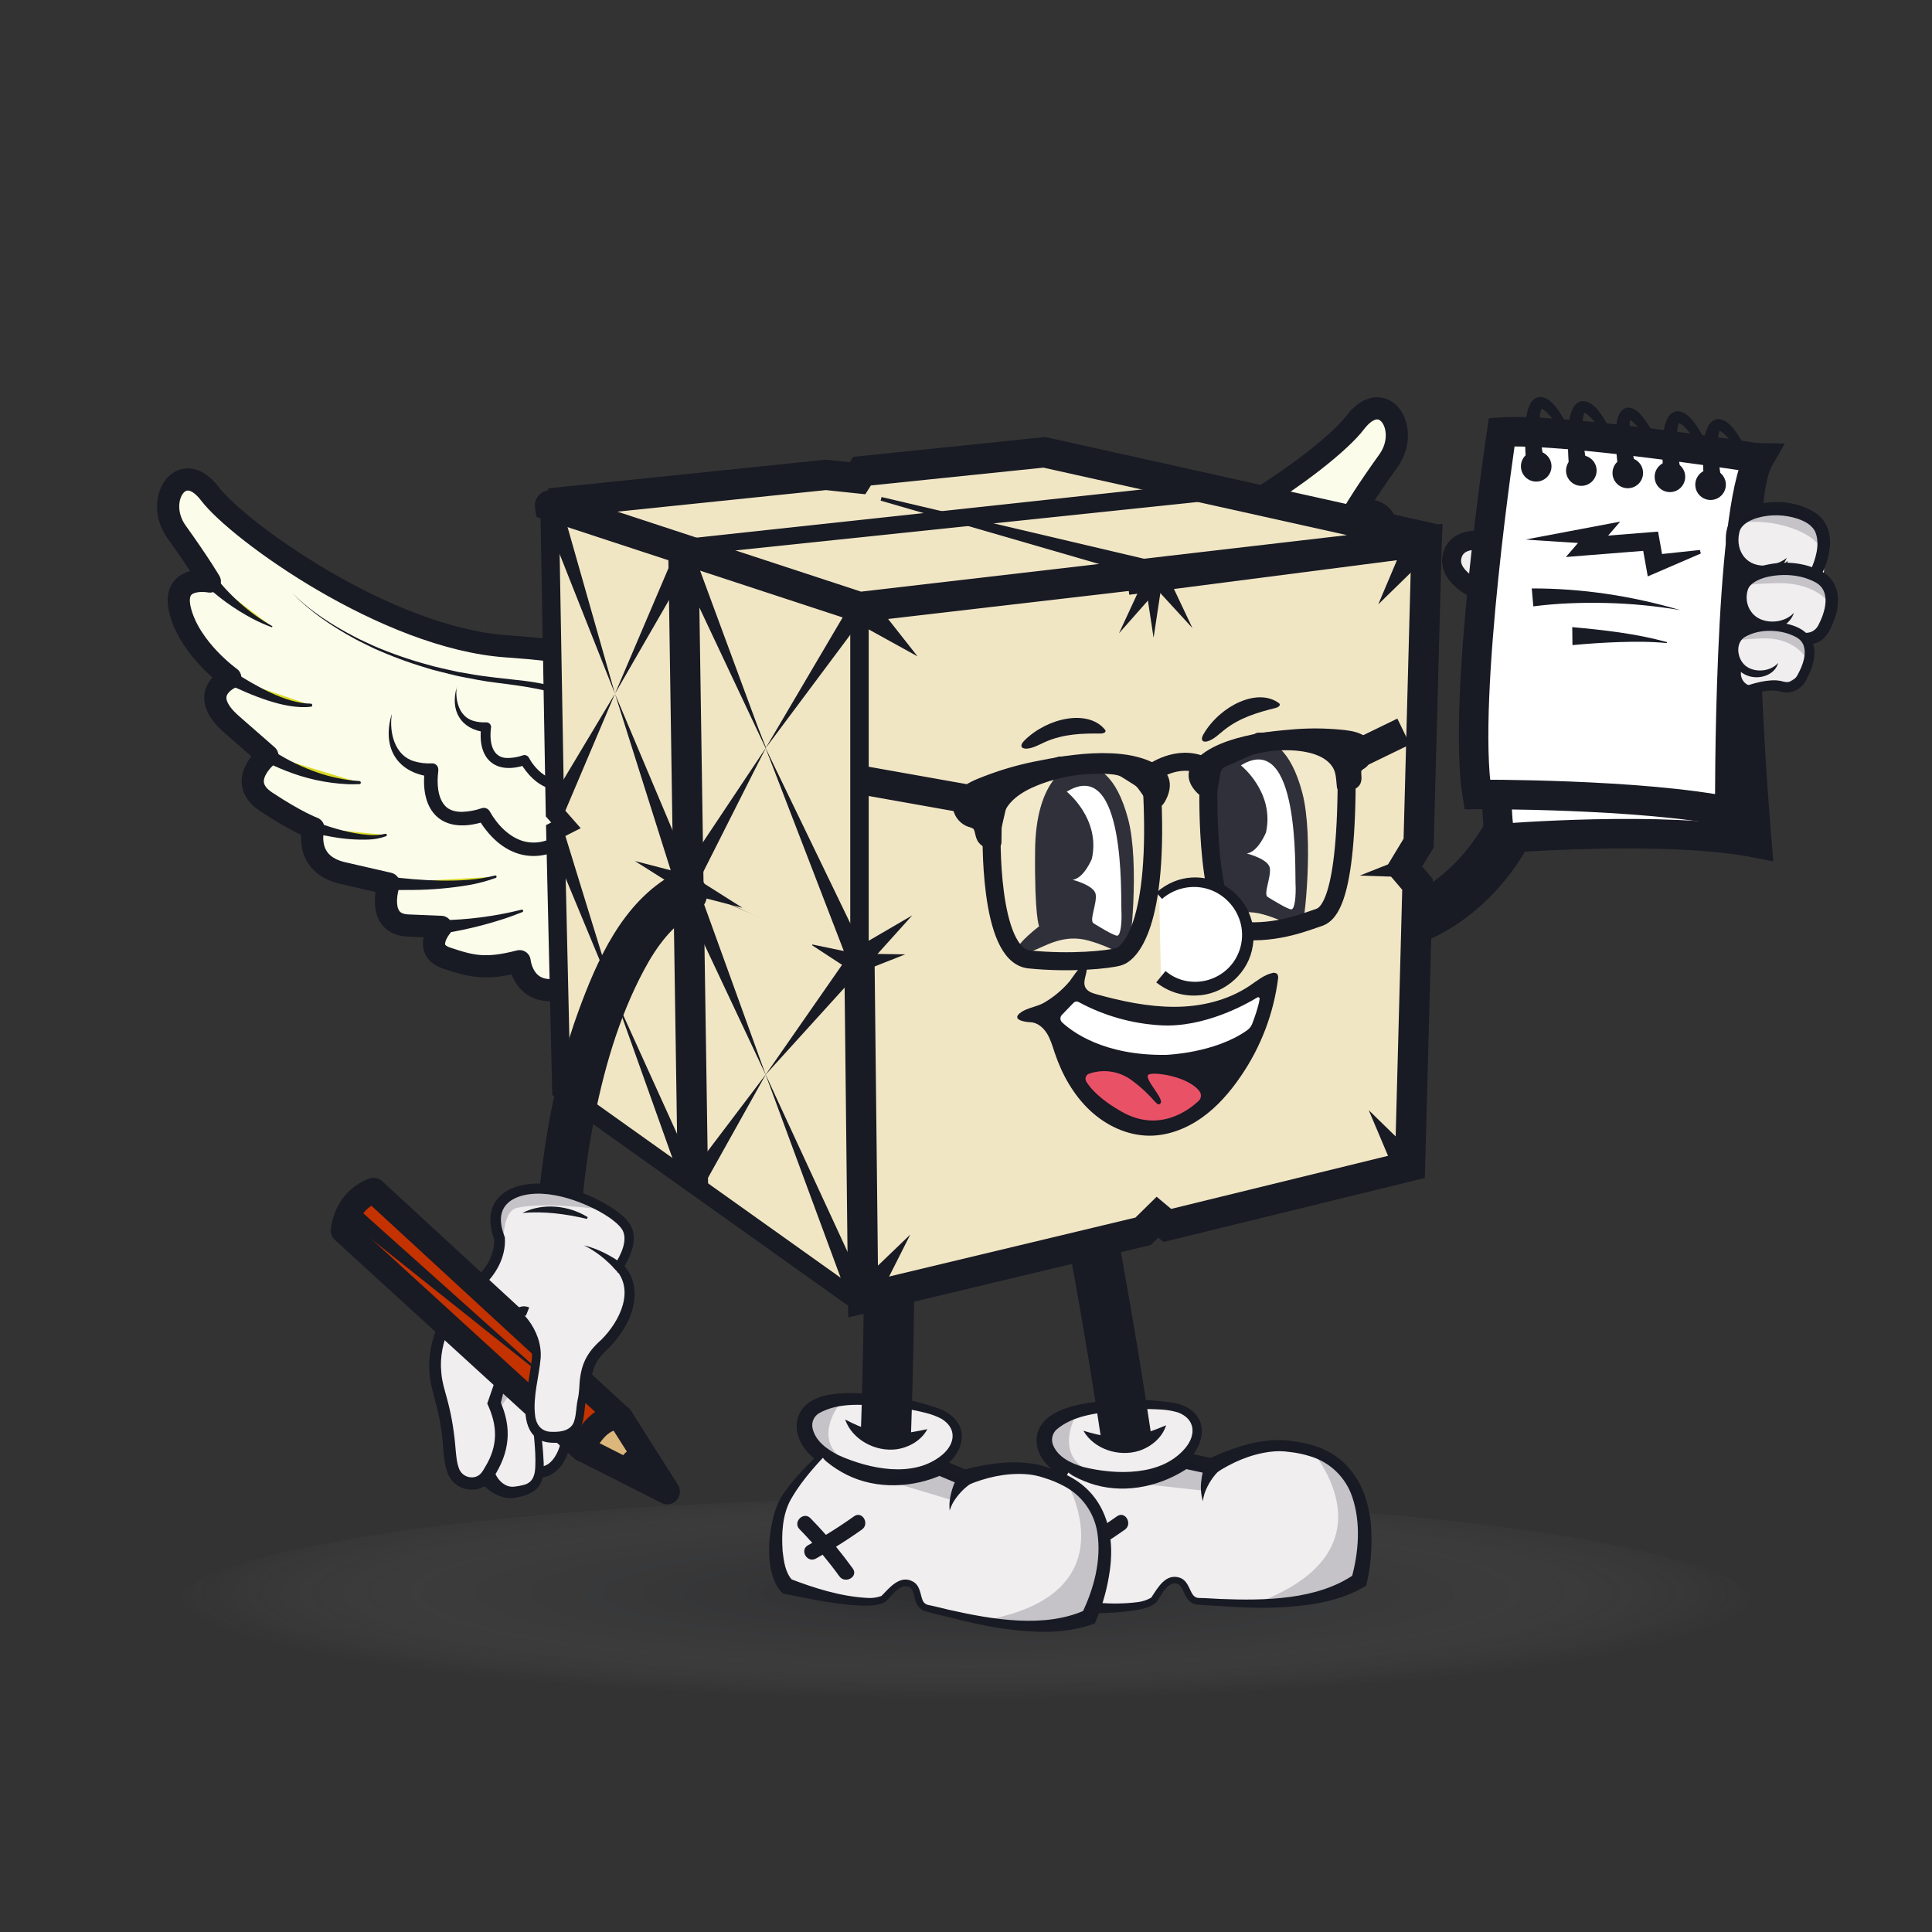 <?xml version="1.0" encoding="UTF-8"?>
<svg xmlns="http://www.w3.org/2000/svg" width="610" height="610" viewBox="0 0 610 610" fill="none">
  <rect x="0" y="0" width="610" height="610" fill="#333333" stroke="none"/>
  <path d="M496.583 206.869C497.15 196.975 481.778 195.798 481.211 205.723C480.088 225.34 477.868 246.422 466.815 263.264C462.533 269.791 456.805 275.769 450.491 279.722C443.446 284.126 435.918 286.487 428.25 286.212C424.09 286.066 420.308 289.055 419.991 293.325C419.692 297.363 422.925 301.438 427.104 301.584C447.96 302.328 466.827 290.262 478.49 273.524C491.953 254.193 495.265 229.818 496.583 206.869Z" fill="#181A24"></path>
  <path d="M469.31 170.849C469.31 170.849 460.294 168.836 458.531 175.424C456.768 182.012 466.314 186.141 466.314 186.141" fill="#F1EEF0"></path>
  <path d="M469.31 170.849C469.31 170.849 460.294 168.836 458.531 175.424C456.768 182.012 466.314 186.141 466.314 186.141" stroke="#181A24" stroke-width="6" stroke-miterlimit="10"></path>
  <path d="M481.741 144.015C481.741 144.015 468.687 234.014 473.58 264.777C473.58 264.777 525.936 260.458 554.728 266.204C554.728 266.204 545.657 161.54 555.423 144.692C555.417 144.692 501.554 142.758 481.741 144.015Z" fill="white" stroke="#181A24" stroke-width="9.314" stroke-miterlimit="10"></path>
  <path d="M474.147 136.427C474.147 136.427 461.502 220.07 466.394 250.832C466.394 250.832 517.365 250.545 546.157 256.285C546.157 256.285 545.657 161.54 555.417 144.692C555.417 144.692 493.966 135.164 474.147 136.427Z" fill="white" stroke="#181A24" stroke-width="9.314" stroke-miterlimit="10"></path>
  <path d="M555.039 216.666C558.388 216.147 562.237 216.916 565.22 215.141C566.69 214.262 568.294 213.384 568.99 211.737C569.862 209.675 568.929 207.979 567.898 206.223C565.665 202.428 560.48 204.435 559.95 207.827C557.552 207.967 555.179 208.059 552.77 208.431C550.488 208.785 549.226 211.645 549.787 213.683C550.452 216.117 552.752 217.02 555.039 216.666Z" fill="#F1EEF0"></path>
  <path d="M564.939 203.874C565.623 203.63 566.239 203.246 566.739 202.77C566.965 202.819 567.196 202.861 567.44 202.892C569.337 203.105 571.308 202.837 572.906 201.721C574.382 200.69 575.383 199.256 576.157 197.658C577.127 195.651 576.773 192.955 574.626 191.814C573.998 191.479 573.26 191.302 572.516 191.29C572.229 190.869 571.875 190.497 571.466 190.222C571.399 190.149 571.332 190.07 571.259 189.997C568.679 187.496 564.421 188.551 563.475 192.077C563.475 192.089 563.469 192.095 563.469 192.107C562.451 192.943 561.475 193.833 560.578 194.809C558.961 196.56 557.821 198.683 558.852 201.068C559.828 203.331 562.53 204.728 564.939 203.874Z" fill="#F1EEF0"></path>
  <path d="M575.535 181.835C576.322 179.974 575.767 177.967 574.943 176.223C574.632 175.57 574.193 174.954 573.656 174.435C573.559 174.088 573.412 173.746 573.199 173.411C572.04 171.617 569.295 170.489 567.355 171.879C565.745 173.032 564.72 174.466 564.451 176.448C564.232 178.101 564.561 179.779 565.458 181.206C566.391 182.683 567.825 183.915 569.502 184.452C571.893 185.226 574.547 184.171 575.535 181.835Z" fill="#F1EEF0"></path>
  <path d="M573.18 181.158C573.18 181.158 580.086 168.378 571.558 163.327C563.03 158.277 549.079 160.668 547.316 167.189C545.553 173.71 549.348 179.803 555.576 180.346C561.804 180.889 564.787 176.552 564.787 176.552" fill="#F1EEF0"></path>
  <path d="M571.57 180.285C573.205 176.68 574.657 172.117 573.284 168.287C572.357 165.822 569.88 164.578 567.52 163.767C563.512 162.449 558.931 162.339 554.911 163.498C552.648 164.169 549.952 165.481 549.268 167.713C548.567 170.245 548.811 173.032 550.196 175.143C553.178 179.877 560.187 179.279 564.171 176.131C562.579 179.425 560.132 182.164 556.552 182.195C550.763 182.433 545.669 177.815 545.011 172.099C544.663 169.281 544.998 166.115 546.78 163.858C548.512 161.625 551.178 160.302 553.715 159.515C560.352 157.654 567.867 158.283 573.62 162.223C576.767 164.431 578.127 168.677 577.761 172.313C577.487 175.814 576.407 178.956 574.791 182.03C574.791 182.024 571.57 180.285 571.57 180.285Z" fill="#181A24"></path>
  <path opacity="0.2" d="M555.374 164.785C562.865 165.06 573.284 168.287 575.535 174.289C575.529 171.257 574.797 165.249 571.552 163.327C563.982 158.844 552.16 160.229 548.353 165.145C550.708 164.791 553.105 164.7 555.374 164.785Z" fill="#181A24"></path>
  <path d="M575.749 198.476C575.749 198.476 582.593 186.752 574.138 182.116C565.69 177.48 551.873 179.676 550.129 185.66C548.384 191.644 552.142 197.231 558.309 197.732C564.482 198.226 567.428 194.255 567.428 194.255" fill="#F1EEF0"></path>
  <path d="M566.403 193.486C564.311 199.854 554.612 200.861 550.238 195.2C547.994 192.418 547.408 188.502 548.402 185.123C549.482 181.493 553.239 179.59 556.54 178.626C562.871 176.949 569.758 177.394 575.529 180.645C580.702 183.586 581.159 189.856 579.39 194.938C578.658 197.067 577.877 198.945 576.755 200.476C574.413 203.667 570.069 204.271 566.708 202.672C564.909 201.886 563.024 201.05 561.706 199.513C561.517 199.269 561.328 198.958 561.285 198.628C561.279 198.61 561.273 198.524 561.273 198.47H562.841C562.841 198.384 562.829 198.311 562.823 198.25C562.804 198.14 562.865 198.195 562.951 198.226C563.878 198.628 564.866 198.86 565.867 199.104C568.441 199.708 571.216 200.562 573.223 198.616C573.565 198.293 573.857 197.908 574.071 197.487C576.2 193.474 578.262 186.88 573.479 184.013C568.801 181.341 562.719 180.981 557.552 182.268C555.368 182.866 552.611 184.049 551.867 186.141C551.111 188.496 551.434 191.15 552.91 193.138C555.692 197.25 563.061 197.213 566.403 193.486Z" fill="#181A24"></path>
  <path d="M569.167 213.439C569.167 213.439 574.834 203.722 567.831 199.885C560.828 196.042 549.378 197.866 547.933 202.819C546.487 207.772 549.598 212.408 554.716 212.823C559.828 213.238 562.274 209.938 562.274 209.938" fill="#F1EEF0"></path>
  <path d="M561.42 209.303C560.48 213.042 555.472 214.866 551.544 213.244C547.402 211.591 545.346 206.595 546.688 202.428C548.561 197.073 556.326 196.115 561.188 196.505C572.918 197.628 575.285 204.954 570.631 214.018C569.142 217.587 565.47 219.563 561.718 218.215C559.205 217.715 556.515 218.276 553.929 218.813C552.123 219.246 550.336 219.795 548.329 219.777L547.841 218.569C549.409 217.154 551.281 216.519 553.185 215.97C555.088 215.415 557.046 214.964 559.15 214.824C560.2 214.756 561.298 214.781 562.457 215.037C563.823 215.47 565.281 215.604 566.428 214.543C567.007 214.061 567.495 213.311 567.8 212.634C569.234 209.937 570.576 206.314 569.295 203.386C568.898 202.538 568.239 201.837 567.367 201.306C562.701 198.646 555.71 198.36 550.983 201.08C548.122 202.764 548.421 206.808 550.104 209.114C552.514 212.585 558.717 212.469 561.42 209.303Z" fill="#181A24"></path>
  <path opacity="0.2" d="M562.725 184.122C570.216 184.36 576.609 187.422 578.86 192.644C578.853 190.009 578.121 184.775 574.876 183.104C567.306 179.2 555.484 180.408 551.678 184.684C554.033 184.373 560.45 184.049 562.725 184.122Z" fill="#181A24"></path>
  <path opacity="0.2" d="M558.028 201.562C564.201 201.8 569.478 204.862 571.332 210.084C571.326 207.449 570.728 202.215 568.05 200.543C561.81 196.639 552.062 197.847 548.927 202.123C550.86 201.812 556.155 201.489 558.028 201.562Z" fill="#181A24"></path>
  <path d="M481.882 146.467C481.65 143.826 481.534 141.282 481.516 138.665C481.607 134.999 481.43 130.821 483.248 127.337C483.785 126.361 484.974 125.373 486.243 125.355C490.08 125.373 492.825 130.869 494.57 133.669C495.357 135.091 493.35 136.372 492.392 135.072C491.672 134.06 490.928 133.071 490.147 132.138C489.147 131.016 487.756 129.265 486.493 129.003C486.56 129.021 486.695 128.978 486.707 128.984C485.664 131.821 486.182 135.243 486.42 138.403C486.682 140.831 487.061 143.319 487.512 145.686C488.104 149.59 482.394 150.395 481.882 146.467Z" fill="#181A24"></path>
  <path d="M495.418 147.748C495.186 145.107 495.07 142.563 495.052 139.946C495.143 136.28 494.966 132.102 496.784 128.618C497.321 127.642 498.51 126.654 499.779 126.636C503.616 126.654 506.361 132.15 508.106 134.95C508.893 136.372 506.886 137.653 505.928 136.353C505.208 135.341 504.464 134.352 503.683 133.419C502.683 132.297 501.292 130.546 500.029 130.284C500.096 130.302 500.231 130.259 500.243 130.265C499.2 133.09 499.718 136.536 499.95 139.684C500.212 142.112 500.59 144.6 501.042 146.967C501.634 150.871 495.93 151.676 495.418 147.748Z" fill="#181A24"></path>
  <path d="M511.021 149.121C510.405 143.96 509.85 139.159 510.399 133.889C510.607 131.589 511.833 128.179 514.852 128.771C517.512 129.509 518.89 131.992 520.324 133.993C521.013 135.048 521.648 136.121 522.258 137.201C522.611 137.823 522.392 138.616 521.77 138.97C521.184 139.306 520.446 139.129 520.068 138.592C518.427 136.433 516.749 133.852 514.474 132.443C514.322 132.37 514.206 132.358 514.218 132.37C514.23 132.407 514.504 132.407 514.657 132.315C514.809 132.23 514.797 132.224 514.767 132.321C514.132 135.127 514.755 138.11 515.163 141.093C515.554 143.423 516.042 145.802 516.597 148.071C517.384 151.945 511.711 153.031 511.021 149.121Z" fill="#181A24"></path>
  <path d="M525.265 150.957C525.033 148.316 524.917 145.772 524.899 143.155C524.99 139.489 524.813 135.31 526.631 131.827C527.168 130.851 528.358 129.863 529.626 129.845C533.463 129.863 536.208 135.359 537.953 138.159C538.74 139.58 536.733 140.861 535.775 139.562C535.055 138.549 534.311 137.561 533.53 136.628C532.53 135.506 531.139 133.755 529.876 133.493C529.944 133.511 530.078 133.468 530.09 133.474C529.047 136.311 529.565 139.733 529.803 142.893C530.066 145.32 530.444 147.809 530.895 150.176C531.481 154.074 525.777 154.885 525.265 150.957Z" fill="#181A24"></path>
  <path d="M538.099 153.439C537.868 150.798 537.752 148.254 537.733 145.638C537.825 141.971 537.648 137.793 539.466 134.31C540.003 133.334 541.192 132.346 542.461 132.327C546.298 132.346 549.043 137.842 550.787 140.642C551.574 142.063 549.567 143.344 548.61 142.045C547.89 141.032 547.146 140.044 546.365 139.111C545.364 137.988 543.974 136.237 542.711 135.975C542.778 135.993 542.912 135.951 542.924 135.957C541.881 138.781 542.4 142.228 542.632 145.375C542.894 147.803 543.272 150.292 543.724 152.659C544.315 156.563 538.612 157.374 538.099 153.439Z" fill="#181A24"></path>
  <path d="M485.035 152.055C487.7 152.055 489.861 149.894 489.861 147.23C489.861 144.565 487.7 142.405 485.035 142.405C482.371 142.405 480.21 144.565 480.21 147.23C480.21 149.894 482.371 152.055 485.035 152.055Z" fill="#181A24"></path>
  <path d="M499.279 153.403C501.944 153.403 504.104 151.243 504.104 148.578C504.104 145.913 501.944 143.753 499.279 143.753C496.614 143.753 494.454 145.913 494.454 148.578C494.454 151.243 496.614 153.403 499.279 153.403Z" fill="#181A24"></path>
  <path d="M513.949 154.153C516.614 154.153 518.775 151.993 518.775 149.328C518.775 146.663 516.614 144.503 513.949 144.503C511.285 144.503 509.124 146.663 509.124 149.328C509.124 151.993 511.285 154.153 513.949 154.153Z" fill="#181A24"></path>
  <path d="M527.254 155.373C529.918 155.373 532.079 153.213 532.079 150.548C532.079 147.883 529.918 145.723 527.254 145.723C524.589 145.723 522.428 147.883 522.428 150.548C522.428 153.213 524.589 155.373 527.254 155.373Z" fill="#181A24"></path>
  <path d="M540.088 157.856C542.753 157.856 544.913 155.695 544.913 153.031C544.913 150.366 542.753 148.206 540.088 148.206C537.423 148.206 535.263 150.366 535.263 153.031C535.263 155.695 537.423 157.856 540.088 157.856Z" fill="#181A24"></path>
  <path d="M481.754 170.336C487.311 169.281 506.355 165.676 511.546 164.694L506.257 170.83L503.232 174.338L500.853 169.653L520.94 168.055L523.508 167.854C523.807 169.543 524.905 175.704 525.228 177.498L521.709 175.247L536.715 173.649L537.007 174.759C534.842 175.704 522.081 181.2 520.257 181.993C519.86 179.785 518.775 173.685 518.366 171.392L521.385 173.722L501.298 175.32L494.405 175.869L498.919 170.635L501.945 167.128L504.269 171.819C504.275 171.776 481.693 170.428 481.754 170.336Z" fill="#181A24"></path>
  <path d="M483.626 185.794C499.498 185.751 515.316 188.161 530.511 192.638C522.8 191.326 515.017 190.57 507.215 190.387C499.529 190.204 491.721 190.46 484.126 191.448C484.12 191.455 483.626 185.794 483.626 185.794Z" fill="#181A24"></path>
  <path d="M496.412 198.006C506.477 198.921 516.578 200.05 526.326 202.734L526.265 203.045C521.294 202.544 516.31 202.569 511.332 202.721C506.391 202.886 501.383 203.216 496.479 203.685L496.412 198.006Z" fill="#181A24"></path>
  <path d="M204.606 213.427C204.606 213.427 198.11 206.686 160.021 204.076C121.933 201.465 75.134 167.579 66.258 155.886C57.383 144.192 48.501 157.844 55.766 167.957C63.031 178.071 66.258 183.61 66.258 183.61C66.258 183.61 53.747 181.17 56.974 193.138C60.201 205.106 72.712 214 72.712 214C72.712 214 61.817 218.807 73.115 228.689L84.412 238.577C84.412 238.577 74.329 246.721 84.009 253.138C93.69 259.555 98.936 261.47 98.936 261.47C98.936 261.47 95.709 272.78 108.22 275.653L122.744 278.984C122.744 278.984 118.413 291.794 128.844 292.214L139.281 292.641C139.281 292.641 133.181 299.87 141.056 302.511C148.931 305.153 153.336 306.251 164.06 303.481C164.06 303.481 165.103 314.882 177.205 312.235C189.307 309.587 206.619 301.48 218.136 274.47C229.653 247.459 204.606 213.427 204.606 213.427Z" fill="#FCFCEB" stroke="#181A24" stroke-width="7" stroke-linecap="round" stroke-linejoin="round"></path>
  <path d="M65.386 182.341C65.386 182.341 74.133 192.595 85.839 197.847L65.386 182.341Z" fill="#D9D923"></path>
  <path d="M67.008 180.956C72.163 187.624 78.519 193.541 85.918 197.664C85.957 197.691 85.985 197.731 85.997 197.776C86.009 197.822 86.005 197.87 85.986 197.913C85.966 197.955 85.932 197.99 85.89 198.01C85.847 198.031 85.799 198.036 85.754 198.024C83.712 197.264 81.72 196.378 79.788 195.371C73.921 192.269 68.525 188.348 63.763 183.726C63.552 183.518 63.386 183.268 63.276 182.992C63.167 182.716 63.116 182.421 63.126 182.124C63.137 181.828 63.209 181.536 63.338 181.269C63.467 181.002 63.65 180.765 63.876 180.572C64.102 180.379 64.365 180.236 64.649 180.15C64.933 180.065 65.232 180.039 65.527 180.076C65.821 180.112 66.105 180.209 66.36 180.36C66.615 180.512 66.836 180.715 67.008 180.956Z" fill="#181A24"></path>
  <path d="M72.712 214C72.712 214 89.06 223.626 98.137 222.65L72.712 214Z" fill="#D9D923"></path>
  <path d="M73.81 212.164C80.441 216.355 90.158 222.125 98.106 222.162C98.227 222.163 98.344 222.209 98.433 222.291C98.523 222.372 98.579 222.484 98.592 222.604C98.605 222.724 98.573 222.845 98.503 222.944C98.432 223.042 98.328 223.111 98.21 223.138C89.92 224.138 79.099 219.387 71.644 215.818C71.377 215.691 71.138 215.509 70.945 215.284C70.751 215.06 70.606 214.797 70.52 214.513C70.433 214.23 70.407 213.931 70.442 213.637C70.477 213.342 70.573 213.058 70.724 212.803C70.875 212.548 71.078 212.327 71.319 212.154C71.56 211.981 71.835 211.861 72.125 211.8C72.415 211.74 72.715 211.74 73.005 211.802C73.295 211.863 73.569 211.985 73.81 212.158V212.164Z" fill="#181A24"></path>
  <path d="M99.955 261.47C99.955 261.47 114.723 266.094 121.762 263.642L99.955 261.47Z" fill="#D9D923"></path>
  <path d="M100.473 259.811C105.542 261.641 110.898 263.184 116.29 263.611C118.081 263.784 119.887 263.667 121.64 263.264C121.691 263.249 121.743 263.245 121.796 263.251C121.848 263.257 121.898 263.274 121.944 263.3C121.989 263.326 122.029 263.362 122.061 263.403C122.093 263.445 122.115 263.493 122.128 263.544C122.154 263.639 122.145 263.74 122.101 263.828C122.057 263.916 121.982 263.984 121.89 264.02C120.09 264.677 118.194 265.036 116.278 265.082C112.502 265.197 108.724 264.917 105.005 264.246C103.139 263.935 101.345 263.587 99.43 263.136C99.201 263.077 98.986 262.972 98.798 262.827C98.61 262.683 98.454 262.501 98.339 262.294C98.224 262.087 98.152 261.859 98.128 261.623C98.104 261.388 98.128 261.15 98.199 260.923C98.27 260.697 98.386 260.488 98.54 260.309C98.695 260.129 98.884 259.983 99.097 259.879C99.31 259.774 99.541 259.715 99.778 259.703C100.015 259.692 100.251 259.728 100.473 259.811Z" fill="#181A24"></path>
  <path d="M121.762 278.77C121.762 278.77 143.612 281.051 156.386 276.818L121.762 278.77Z" fill="#D9D923"></path>
  <path d="M122 276.641C127.686 277.455 133.416 277.922 139.159 278.038C144.899 278.111 150.701 277.873 156.282 276.428C156.333 276.412 156.387 276.407 156.44 276.412C156.494 276.418 156.545 276.435 156.592 276.461C156.639 276.487 156.68 276.523 156.712 276.565C156.745 276.608 156.769 276.656 156.782 276.708C156.805 276.804 156.792 276.905 156.746 276.993C156.7 277.08 156.624 277.148 156.532 277.184C153.757 278.187 150.899 278.946 147.992 279.453C142.183 280.425 136.307 280.939 130.418 280.99C127.466 281.033 124.556 281.021 121.549 280.881C121.258 280.867 120.973 280.794 120.712 280.667C120.451 280.539 120.218 280.36 120.029 280.139C119.839 279.919 119.697 279.662 119.61 279.384C119.524 279.106 119.494 278.814 119.525 278.525C119.555 278.236 119.644 277.956 119.787 277.702C119.929 277.449 120.122 277.227 120.353 277.05C120.584 276.874 120.849 276.747 121.131 276.676C121.413 276.606 121.707 276.594 121.994 276.641H122Z" fill="#181A24"></path>
  <path d="M139.08 292.69C147.816 291.96 156.442 290.254 164.798 287.603L139.08 292.69Z" fill="#D9D923"></path>
  <path d="M138.934 290.561C147.61 290.437 156.243 289.318 164.663 287.225C164.764 287.192 164.873 287.2 164.967 287.247C165.062 287.295 165.134 287.378 165.167 287.478C165.2 287.578 165.192 287.688 165.144 287.782C165.097 287.876 165.014 287.948 164.914 287.981C162.864 288.786 160.796 289.573 158.692 290.244C154.472 291.608 150.181 292.743 145.839 293.642C143.649 294.093 141.496 294.496 139.214 294.813C138.934 294.832 138.653 294.795 138.387 294.704C138.12 294.614 137.875 294.472 137.663 294.287C137.452 294.102 137.279 293.877 137.155 293.625C137.031 293.373 136.957 293.099 136.939 292.818C136.921 292.538 136.957 292.257 137.048 291.991C137.138 291.725 137.28 291.479 137.465 291.268C137.65 291.056 137.875 290.884 138.127 290.759C138.379 290.635 138.653 290.562 138.934 290.543V290.561Z" fill="#181A24"></path>
  <path d="M84.052 238.175C84.052 238.175 97.814 247.093 113.405 247.093L84.052 238.175Z" fill="#D9D923"></path>
  <path d="M85.217 236.381C89.371 239.213 93.85 241.535 98.558 243.299C102.714 244.91 107.064 245.966 111.496 246.44L113.405 246.605H113.46C113.589 246.61 113.712 246.666 113.8 246.761C113.888 246.856 113.935 246.982 113.93 247.111C113.925 247.24 113.869 247.363 113.774 247.451C113.679 247.539 113.553 247.586 113.423 247.581C112.289 247.581 110.605 247.672 109.489 247.581C102.878 247.242 96.369 245.812 90.225 243.347C87.713 242.382 85.268 241.251 82.905 239.962C82.65 239.818 82.428 239.624 82.251 239.392C82.074 239.159 81.947 238.892 81.877 238.608C81.807 238.324 81.796 238.029 81.844 237.741C81.893 237.453 82 237.177 82.159 236.932C82.318 236.687 82.525 236.476 82.769 236.314C83.012 236.152 83.286 236.042 83.574 235.989C83.861 235.937 84.156 235.945 84.441 236.011C84.726 236.077 84.994 236.201 85.229 236.375L85.217 236.381Z" fill="#181A24"></path>
  <path d="M123.69 225.603C122.86 231.33 124.635 238.583 130.76 240.358C132.584 240.902 134.489 241.125 136.39 241.017C136.897 240.996 137.392 241.176 137.766 241.52C138.14 241.863 138.362 242.34 138.385 242.847V243.506C137.89 247.166 138.098 252.156 140.825 254.718C142.045 255.871 143.875 256.347 145.875 256.334C147.998 256.267 150.098 255.876 152.103 255.175C152.586 255.021 153.107 255.042 153.575 255.235C154.043 255.428 154.427 255.781 154.659 256.231C156.99 260.373 160.759 264.362 165.42 265.637C167.7 266.224 170.1 266.145 172.337 265.411C174.704 264.622 176.916 263.429 178.876 261.885C179.326 261.543 179.894 261.393 180.454 261.469C181.014 261.544 181.522 261.839 181.865 262.288C182.396 262.953 182.274 263.624 182.274 264.435C182.274 269.516 184.147 276.056 190.271 276.025C183.104 277.654 179.102 269.608 178.035 263.709C178.035 263.709 181.457 265.283 181.463 265.277C171.666 272.89 161.028 271.804 153.348 261.934C152.413 260.753 151.58 259.494 150.859 258.17L153.421 259.232C139.891 263.819 132.333 256.603 134.145 242.762L136.14 245.257C125.16 243.988 120.597 235.905 123.653 225.578L123.69 225.603Z" fill="#181A24"></path>
  <path d="M144.222 216.745C143.612 220.954 144.918 226.279 149.413 227.585C150.755 227.986 152.157 228.149 153.555 228.067C153.953 228.067 154.335 228.225 154.616 228.506C154.898 228.788 155.056 229.169 155.056 229.567C154.446 233.764 155.093 239.559 160.546 239.327C162.105 239.28 163.648 238.994 165.121 238.479C165.473 238.365 165.854 238.379 166.197 238.518C166.539 238.658 166.822 238.914 166.994 239.242C169.464 243.811 174.6 247.886 179.987 246.001C181.74 245.418 183.379 244.535 184.83 243.39C185.161 243.138 185.578 243.029 185.99 243.085C186.402 243.141 186.774 243.358 187.026 243.689C187.219 243.936 187.332 244.236 187.349 244.549C187.13 248.38 188.466 253.821 193.205 253.784C187.959 255.004 184.989 249.075 184.214 244.738C184.214 244.738 186.727 245.891 186.733 245.891C179.615 251.479 171.636 250.661 166.073 243.451C165.386 242.581 164.774 241.654 164.243 240.682L166.127 241.462C156.258 244.866 150.585 239.48 151.963 229.372L153.427 231.202C145.387 230.305 141.99 224.285 144.277 216.745H144.222Z" fill="#181A24"></path>
  <path d="M92.323 187.215C98.021 193.041 105.03 197.445 112.216 201.178C113.393 201.831 116.931 203.404 118.224 204.027C123.66 206.343 129.249 208.286 134.95 209.84C137.756 210.694 141.77 211.475 144.637 212.152L147.913 212.701C152.866 213.665 160.436 214.372 165.511 214.958C177.376 216.465 189.844 220.411 197.731 229.927C202.709 235.887 205.18 243.713 205.051 251.436C205.04 253.016 204.901 254.593 204.637 256.151C204.61 256.368 204.539 256.577 204.427 256.764C204.316 256.952 204.166 257.114 203.988 257.24C203.81 257.367 203.608 257.454 203.394 257.498C203.18 257.542 202.96 257.54 202.747 257.494C202.533 257.447 202.332 257.357 202.156 257.228C201.98 257.099 201.832 256.935 201.723 256.746C201.614 256.557 201.545 256.348 201.522 256.131C201.498 255.914 201.52 255.694 201.587 255.486C201.838 254.125 201.987 252.746 202.032 251.363C202.508 237.516 194.602 226.737 182.091 221.357C174.381 217.752 164.871 216.58 156.471 215.525C153.049 215.135 148.864 214.305 145.491 213.634C143.978 213.372 140.501 212.414 138.982 212.073L136.817 211.536L134.682 210.883C128.976 209.198 123.391 207.126 117.968 204.679C116.809 204.069 113.131 202.355 111.99 201.684C104.865 197.786 97.923 193.199 92.348 187.246L92.323 187.215Z" fill="#181A24"></path>
  <path d="M289.518 190.967C289.518 190.967 296.015 184.226 334.103 181.615C372.191 179.005 418.991 145.119 427.866 133.425C436.742 121.732 445.623 135.383 438.358 145.497C431.093 155.611 427.866 161.138 427.866 161.138C427.866 161.138 440.377 158.74 437.15 170.69C433.923 182.64 421.412 191.552 421.412 191.552C421.412 191.552 432.307 196.359 421.01 206.241L409.713 216.129C409.713 216.129 419.802 224.273 410.115 230.69C400.428 237.107 395.188 239.022 395.188 239.022C395.188 239.022 398.415 250.332 385.91 253.205L371.38 256.536C371.38 256.536 375.711 269.346 365.28 269.766L354.849 270.193C354.849 270.193 360.949 277.422 353.068 280.063C345.187 282.705 340.789 283.803 330.065 281.033C330.065 281.033 329.022 292.434 316.919 289.787C304.817 287.139 287.505 279.032 275.988 252.022C264.472 225.011 289.518 190.967 289.518 190.967Z" fill="#FCFCEB" stroke="#181A24" stroke-width="7" stroke-linecap="round" stroke-linejoin="round"></path>
  <path d="M428.738 159.881C428.738 159.881 419.991 170.135 408.285 175.387L428.738 159.881Z" fill="#D9D923"></path>
  <path d="M430.361 161.266C425.599 165.888 420.204 169.809 414.336 172.91C412.405 173.918 410.412 174.804 408.371 175.564C408.324 175.587 408.27 175.59 408.22 175.573C408.171 175.555 408.131 175.519 408.108 175.472C408.086 175.426 408.083 175.372 408.1 175.322C408.117 175.273 408.153 175.233 408.2 175.21C414.733 171.593 420.357 166.53 425.17 160.906C425.841 160.107 426.53 159.259 427.11 158.466C427.286 158.232 427.509 158.037 427.764 157.892C428.019 157.748 428.301 157.658 428.593 157.627C428.884 157.596 429.179 157.625 429.458 157.713C429.738 157.8 429.997 157.944 430.218 158.136C430.44 158.327 430.62 158.563 430.747 158.827C430.875 159.091 430.946 159.378 430.958 159.671C430.97 159.964 430.921 160.256 430.815 160.529C430.709 160.802 430.549 161.051 430.343 161.259L430.361 161.266Z" fill="#181A24"></path>
  <path d="M421.412 191.54C421.412 191.54 405.07 201.166 395.988 200.19L421.412 191.54Z" fill="#D9D923"></path>
  <path d="M422.498 193.37C415.062 196.914 404.198 201.666 395.933 200.69C395.869 200.68 395.808 200.658 395.752 200.625C395.697 200.591 395.649 200.547 395.611 200.495C395.573 200.443 395.546 200.383 395.531 200.321C395.516 200.258 395.514 200.193 395.524 200.129C395.545 200.009 395.608 199.901 395.702 199.825C395.797 199.749 395.915 199.709 396.036 199.714C400.453 199.757 404.717 198.012 408.706 196.225C412.741 194.339 416.633 192.161 420.351 189.71C420.594 189.549 420.868 189.44 421.155 189.388C421.442 189.337 421.737 189.345 422.021 189.411C422.305 189.478 422.572 189.602 422.806 189.775C423.041 189.949 423.237 190.168 423.384 190.42C423.53 190.673 423.624 190.952 423.658 191.242C423.693 191.531 423.668 191.825 423.585 192.104C423.502 192.384 423.363 192.644 423.176 192.868C422.989 193.092 422.759 193.275 422.498 193.407V193.37Z" fill="#181A24"></path>
  <path d="M394.17 239.01C394.17 239.01 379.402 243.634 372.362 241.182L394.17 239.01Z" fill="#D9D923"></path>
  <path d="M394.67 240.675C390.992 241.555 387.255 242.166 383.489 242.505C379.731 242.774 375.815 242.926 372.21 241.572C372.12 241.53 372.049 241.456 372.01 241.364C371.972 241.273 371.969 241.17 372.001 241.076C372.034 240.982 372.1 240.904 372.187 240.856C372.274 240.808 372.375 240.793 372.472 240.816C375.973 241.664 379.682 241.066 383.184 240.383C386.733 239.63 390.223 238.621 393.627 237.363C393.849 237.28 394.085 237.244 394.322 237.255C394.559 237.267 394.79 237.327 395.003 237.431C395.216 237.535 395.405 237.681 395.56 237.861C395.714 238.04 395.83 238.249 395.901 238.476C395.972 238.702 395.996 238.94 395.972 239.175C395.948 239.411 395.876 239.639 395.761 239.846C395.646 240.053 395.49 240.235 395.302 240.379C395.115 240.524 394.899 240.629 394.67 240.688V240.675Z" fill="#181A24"></path>
  <path d="M372.362 256.298C372.362 256.298 350.512 258.579 337.739 254.346L372.362 256.298Z" fill="#D9D923"></path>
  <path d="M372.588 258.42C363.719 258.756 354.898 258.512 346.145 256.993C343.237 256.486 340.38 255.727 337.605 254.724C337.514 254.684 337.441 254.611 337.4 254.521C337.36 254.43 337.354 254.328 337.384 254.233C337.414 254.138 337.478 254.058 337.564 254.008C337.65 253.958 337.751 253.941 337.848 253.961C346.242 256.072 355.032 255.761 363.603 255.133C366.47 254.895 369.373 254.59 372.143 254.175C372.423 254.148 372.706 254.176 372.976 254.258C373.245 254.34 373.496 254.475 373.713 254.654C373.931 254.833 374.111 255.053 374.243 255.301C374.376 255.55 374.458 255.822 374.485 256.102C374.512 256.383 374.484 256.666 374.402 256.935C374.32 257.205 374.185 257.455 374.006 257.673C373.827 257.89 373.607 258.071 373.359 258.203C373.11 258.335 372.838 258.418 372.557 258.445L372.588 258.42Z" fill="#181A24"></path>
  <path d="M355.05 270.23C346.317 269.5 337.692 267.794 329.339 265.143L355.05 270.23Z" fill="#D9D923"></path>
  <path d="M354.91 272.353C348.302 271.377 341.787 269.851 335.433 267.79C333.328 267.119 331.26 266.332 329.211 265.527C329.161 265.511 329.115 265.485 329.076 265.45C329.036 265.416 329.004 265.375 328.98 265.328C328.957 265.281 328.943 265.23 328.939 265.178C328.935 265.126 328.941 265.073 328.958 265.024C328.974 264.974 329 264.928 329.034 264.889C329.069 264.849 329.11 264.816 329.157 264.793C329.204 264.769 329.255 264.755 329.307 264.752C329.359 264.748 329.411 264.754 329.461 264.771C331.584 265.295 333.7 265.789 335.848 266.174C342.241 267.353 348.721 267.999 355.221 268.107C355.788 268.149 356.314 268.413 356.685 268.843C357.057 269.272 357.242 269.832 357.201 270.398C357.159 270.964 356.895 271.491 356.465 271.862C356.036 272.233 355.476 272.419 354.91 272.377V272.353Z" fill="#181A24"></path>
  <path d="M410.072 215.714C410.072 215.714 396.311 224.633 380.719 224.633L410.072 215.714Z" fill="#D9D923"></path>
  <path d="M411.232 217.508C402.746 222.04 393.304 224.895 383.69 225.175L380.738 225.121C380.608 225.125 380.482 225.079 380.387 224.991C380.292 224.902 380.236 224.78 380.231 224.651C380.226 224.521 380.273 224.395 380.361 224.3C380.449 224.205 380.572 224.149 380.701 224.145C381.811 224.035 383.464 223.937 384.55 223.742C390.822 222.754 396.888 220.736 402.502 217.77C404.732 216.625 406.886 215.337 408.95 213.915C409.187 213.765 409.451 213.663 409.728 213.616C410.004 213.568 410.287 213.575 410.561 213.637C410.835 213.699 411.093 213.814 411.322 213.976C411.552 214.137 411.747 214.343 411.896 214.58C412.046 214.817 412.148 215.081 412.195 215.358C412.243 215.634 412.236 215.917 412.174 216.191C412.112 216.464 411.997 216.723 411.836 216.952C411.674 217.181 411.469 217.376 411.232 217.526V217.508Z" fill="#181A24"></path>
  <path d="M370.435 203.13C373.485 213.451 368.934 221.54 357.948 222.808L359.943 220.314C361.773 234.154 354.196 241.352 340.667 236.784L343.229 235.722C342.508 237.045 341.675 238.305 340.74 239.486C333.066 249.356 322.409 250.466 312.631 242.829L316.053 241.261C315.065 245.903 313.046 251.198 308.428 253.254C306.958 253.822 305.351 253.934 303.817 253.577C304.56 253.562 305.299 253.45 306.013 253.241C310.283 251.948 311.551 247.007 311.783 243.024C311.82 242.337 311.82 241.649 311.783 240.962C311.804 240.682 311.88 240.41 312.007 240.16C312.134 239.91 312.309 239.687 312.522 239.505C312.735 239.323 312.982 239.185 313.249 239.099C313.516 239.013 313.797 238.981 314.077 239.004C314.485 239.033 314.875 239.182 315.199 239.431C317.159 240.975 319.372 242.168 321.738 242.957C329.144 245.5 335.988 240.029 339.428 233.776C339.663 233.328 340.047 232.977 340.515 232.784C340.982 232.591 341.502 232.569 341.984 232.721C343.989 233.422 346.09 233.813 348.212 233.88C355.892 234.063 356.356 226.353 355.734 220.46C355.734 220.201 355.787 219.945 355.889 219.708C355.991 219.47 356.14 219.255 356.326 219.076C356.513 218.898 356.734 218.758 356.976 218.667C357.218 218.576 357.476 218.534 357.735 218.545C359.635 218.652 361.54 218.429 363.365 217.886C369.465 216.111 371.295 208.858 370.435 203.13Z" fill="#181A24"></path>
  <path d="M349.902 194.285C352.165 201.818 348.761 207.851 340.752 208.742L342.222 206.912C343.589 217.026 337.922 222.4 328.052 219.002L329.937 218.221C329.405 219.194 328.793 220.12 328.107 220.991C322.519 228.225 314.589 229.037 307.452 223.431C307.452 223.431 309.972 222.266 309.965 222.278C309.191 226.615 306.214 232.532 300.974 231.324C305.14 231.379 306.708 227.085 306.83 223.571C306.861 223.053 306.83 222.503 306.83 222.052C306.863 221.638 307.058 221.254 307.374 220.984C307.69 220.714 308.1 220.581 308.514 220.613C308.814 220.638 309.102 220.748 309.343 220.93C310.784 222.064 312.41 222.942 314.15 223.522C319.542 225.407 324.672 221.332 327.143 216.763C327.316 216.437 327.598 216.181 327.941 216.042C328.283 215.902 328.664 215.888 329.016 216.001C330.489 216.515 332.031 216.801 333.591 216.849C338.892 217.117 339.733 211.438 339.081 207.314C339.048 207.101 339.062 206.883 339.122 206.675C339.181 206.468 339.285 206.275 339.426 206.111C339.566 205.947 339.741 205.816 339.937 205.725C340.134 205.635 340.347 205.588 340.563 205.588C341.961 205.671 343.363 205.507 344.705 205.106C349.201 203.807 350.506 198.476 349.896 194.267L349.902 194.285Z" fill="#181A24"></path>
  <path d="M401.801 164.755C396.226 170.708 389.284 175.296 382.159 179.194C380.988 179.877 377.468 181.542 376.181 182.189C370.757 184.635 365.173 186.708 359.467 188.392L357.332 189.045L355.172 189.582C353.617 189.948 350.164 190.881 348.658 191.143C345.26 191.796 341.088 192.644 337.678 193.034C329.26 194.096 319.78 195.261 312.058 198.866C299.51 204.234 291.58 215.037 292.092 228.872C292.131 230.256 292.28 231.635 292.538 232.996C292.604 233.204 292.626 233.423 292.603 233.64C292.579 233.857 292.511 234.067 292.401 234.256C292.292 234.445 292.145 234.609 291.969 234.737C291.792 234.866 291.591 234.957 291.378 235.003C291.165 235.05 290.944 235.051 290.73 235.007C290.516 234.964 290.314 234.876 290.136 234.749C289.958 234.623 289.809 234.461 289.697 234.273C289.585 234.086 289.514 233.877 289.488 233.66C289.22 232.103 289.082 230.526 289.073 228.945C288.963 221.223 291.434 213.396 296.393 207.437C304.28 197.921 316.749 193.974 328.619 192.467C333.713 191.857 341.234 191.174 346.212 190.21L349.487 189.661C352.354 188.984 356.362 188.203 359.174 187.349C364.876 185.808 370.464 183.876 375.9 181.566C377.065 181.005 380.78 179.352 381.909 178.712C389.095 174.985 396.104 170.58 401.801 164.755Z" fill="#181A24"></path>
  <path opacity="0.5" d="M305 542.644C442.918 542.644 554.722 527.025 554.722 507.758C554.722 488.491 442.918 472.872 305 472.872C167.082 472.872 55.278 488.491 55.278 507.758C55.278 527.025 167.082 542.644 305 542.644Z" fill="url(#paint0_radial_1536_1972)"></path>
  <path d="M352.263 443.787C345.766 444.342 337.458 445.19 332.212 449.515C328.674 452.431 329.162 457.085 332.066 460.324C337.739 466.711 349.524 467.4 357.436 466.821C364.146 466.333 371.063 463.819 375.37 458.403C379.286 453.474 379.213 447.655 372.93 444.922C369.904 443.61 361.12 443.025 352.263 443.787Z" fill="#F1EEF0"></path>
  <path d="M352.403 445.428C345.87 446.233 338.824 446.959 333.658 451.296C332.974 451.898 332.495 452.697 332.285 453.583C332.075 454.47 332.146 455.399 332.487 456.243C334.085 460.129 338.166 462.02 342.082 463.197C352.366 465.717 366.854 466.156 374.278 457.158C377.779 452.931 377.328 448.008 371.978 445.971C370.311 445.469 368.592 445.162 366.854 445.056C362.036 444.741 357.199 444.865 352.403 445.428ZM352.116 442.146C358.382 441.714 364.677 441.994 370.88 442.982C371.539 443.113 372.191 443.28 372.832 443.482C382.275 446.959 380.579 456.402 374.186 462.112C369.349 466.65 362.529 468.73 356.148 469.127C347.73 469.651 338.391 469.078 331.578 463.405C328.644 460.849 326.643 456.951 327.472 452.937C329.583 443.72 344.552 442.567 352.11 442.146H352.116Z" fill="#181A24"></path>
  <path d="M342.064 451.735C347.602 453.425 352.873 454.425 358.424 453.303C361.858 452.589 364.634 451.473 368.184 450.015C366.964 453.901 363.523 456.768 359.723 458.043C353.349 460.105 345.443 457.628 342.07 451.735H342.064Z" fill="#181A24"></path>
  <path d="M337.031 463.978C337.031 463.978 330.681 472.665 328.119 480.119C325.557 487.573 328.119 503.299 333.688 506.825C333.688 506.825 358.46 509.704 364.188 505.336C365.195 504.568 367.446 498.297 371.508 498.95C375.571 499.602 374.04 505.714 378.889 505.66C383.739 505.605 413 509.588 429.147 499.12C429.147 499.12 440.084 460.05 407.413 456.731C407.413 456.731 397.58 454.42 382.531 462.99L374.101 461.16C374.101 461.16 356.752 475.513 337.031 463.978Z" fill="#F1EEF0"></path>
  <path d="M337.19 464.765C337.315 464.76 337.436 464.713 337.531 464.631C337.653 464.503 337.58 464.582 337.574 464.6L337.476 464.753L337.281 465.052C334.329 469.7 331.553 474.617 329.778 479.82C328.003 485.023 328.912 490.928 330.266 496.211C331.212 499.261 332.371 502.854 335.03 504.677L333.975 504.311C342.204 505.843 350.878 506.928 359.217 505.843C360.724 505.674 362.179 505.19 363.487 504.421C365.53 501.371 368.037 496.558 372.637 498.181L373.357 498.541C373.533 498.681 373.826 498.901 373.967 499.041C375.278 500.261 375.797 502.439 376.712 503.64C376.949 503.939 377.255 504.177 377.603 504.334C377.951 504.491 378.331 504.562 378.712 504.543C380.927 504.543 383.062 504.763 385.203 504.842C399.092 505.403 416.057 505.226 427.744 496.973L426.683 498.419C429.013 490.123 429.733 480.698 426.902 472.5C425.866 469.472 424.119 466.737 421.807 464.524C419.495 462.311 416.687 460.685 413.617 459.781C411.53 459.128 409.385 458.681 407.212 458.446C405.177 458.133 403.109 458.111 401.069 458.378C394.859 459.153 388.948 461.721 383.763 465.18L382.982 465.668L381.976 465.454L373.546 463.624L375.693 463.1C367.153 469.084 355.984 471.695 345.846 468.858C343.387 468.157 341.016 467.181 338.776 465.949C338.185 465.619 337.643 465.208 337.165 464.729L337.19 464.765ZM336.866 463.197C338.58 463.777 340.154 464.668 341.838 465.217C344.821 466.29 347.958 466.875 351.128 466.949C359.345 466.98 367.275 463.934 373.357 458.409L383.08 460.495L381.287 460.77L384.385 459.367C387.501 458.002 390.717 456.881 394.005 456.012C398.159 454.889 404.174 454.255 407.602 454.975C410.019 455.221 412.405 455.705 414.727 456.42C427.872 460.385 433.027 472.604 433.027 485.42C433.106 490.553 432.545 495.676 431.355 500.67C423.206 505.605 413.861 506.928 404.613 507.471C395.951 507.996 387.283 507.172 378.676 506.69C377.973 506.703 377.277 506.552 376.642 506.25C376.007 505.949 375.45 505.504 375.016 504.952C373.668 503.335 373.57 500.938 371.825 500.072C370.075 499.462 368.635 500.749 367.555 502.14C366.628 503.287 366.018 504.763 365.024 505.965C363.542 507.288 361.455 507.795 359.601 508.215C350.811 509.777 342.186 509.344 333.328 509.289H332.877L332.267 508.923C325.459 504.043 324.27 489.336 325.996 481.772C326.722 478.722 328.223 476.001 329.693 473.348C331.553 470.125 333.612 467.023 335.86 464.058C336.116 463.746 336.36 463.277 336.799 463.149L336.866 463.197Z" fill="#181A24"></path>
  <path d="M385.062 464.137C383.04 466.097 381.472 468.477 380.469 471.109C380.134 472.042 379.909 473.01 379.798 473.994C379.195 471.973 379.014 469.849 379.267 467.754C379.487 465.552 380.015 463.392 380.835 461.337L385.062 464.137Z" fill="#181A24"></path>
  <path opacity="0.2" d="M414.391 458.33C414.391 458.33 440.938 488.897 397.97 505.66L414.471 504.671L429.147 499.102L429.635 474.336C429.635 474.336 425.78 460.208 414.391 458.33Z" fill="#181A24"></path>
  <path d="M363.469 452.98C360.008 429.91 356.116 406.915 351.793 383.995C349.896 373.973 334.372 377.132 336.269 387.161C340.514 409.633 344.339 432.181 347.743 454.804C353.141 455.127 358.271 454.249 363.469 452.98Z" fill="#181A24"></path>
  <path opacity="0.2" d="M379.89 470.639L356.996 468.144L374.101 461.16L382.037 464.332L379.89 470.639Z" fill="#181A24"></path>
  <path opacity="0.2" d="M339.77 446.709C339.77 446.709 332.779 458.763 343.43 464.21L330.895 458.72L331.169 450.552L339.77 446.709Z" fill="#181A24"></path>
  <path d="M278.27 442.213C271.786 441.603 263.459 440.902 257.53 444.196C253.516 446.422 253.174 451.089 255.413 454.798C259.83 462.118 271.273 464.936 279.203 465.778C285.913 466.522 293.148 465.308 298.369 460.764C303.115 456.634 304.109 450.894 298.418 447.063C295.649 445.245 287.133 443.08 278.27 442.213Z" fill="#F1EEF0"></path>
  <path d="M278.111 443.854C271.541 443.452 264.484 442.884 258.591 446.209C257.809 446.677 257.191 447.376 256.823 448.209C256.455 449.043 256.354 449.97 256.535 450.863C257.402 454.975 261.074 457.573 264.703 459.446C274.36 463.795 288.493 466.863 297.466 459.367C301.675 455.847 302.157 450.924 297.235 447.947C295.686 447.146 294.048 446.532 292.355 446.117C287.674 444.927 282.894 444.17 278.075 443.854H278.111ZM278.428 440.572C284.67 441.3 290.809 442.733 296.728 444.842C297.355 445.089 297.966 445.372 298.558 445.69C307.208 450.827 303.823 459.806 296.497 464.253C290.915 467.833 283.833 468.639 277.483 467.864C269.108 466.851 260.031 464.588 254.364 457.768C251.924 454.718 250.704 450.528 252.229 446.727C255.986 438.047 270.944 439.651 278.422 440.627L278.428 440.572Z" fill="#181A24"></path>
  <path d="M266.796 448.173C271.938 450.839 276.934 452.785 282.601 452.693C286.09 452.62 289.042 452.01 292.8 451.235C290.878 454.834 286.987 457.024 283.04 457.591C276.391 458.458 269.077 454.584 266.826 448.173H266.796Z" fill="#181A24"></path>
  <path d="M259.616 459.293C259.616 459.293 251.802 466.681 247.922 473.543C244.043 480.406 243.652 496.351 248.532 500.816C248.532 500.816 272.371 508.136 278.794 504.903C279.929 504.33 283.284 498.577 287.158 499.956C291.031 501.335 288.42 507.069 293.197 507.886C297.973 508.703 326.021 517.957 343.827 510.601C343.827 510.601 361.693 474.177 330.169 464.96C330.169 464.96 320.921 460.904 304.549 466.595L296.619 463.277C296.619 463.277 276.94 474.226 259.616 459.293Z" fill="#F1EEF0"></path>
  <path d="M259.634 460.093C259.758 460.115 259.885 460.094 259.994 460.032C260.141 459.922 260.049 459.989 260.043 460.032L259.921 460.16L259.671 460.422C255.926 464.454 252.302 468.779 249.606 473.574C246.977 478.454 246.733 484.34 247.105 489.781C247.471 492.978 247.965 496.699 250.246 498.98L249.283 498.419C257.091 501.426 265.417 504.067 273.823 504.519C275.342 504.634 276.868 504.426 278.3 503.909C280.862 501.298 284.199 497.01 288.408 499.438C288.536 499.535 288.927 499.822 289.049 499.926C289.171 500.029 289.445 500.359 289.579 500.536C290.653 501.969 290.744 504.196 291.446 505.562C291.631 505.897 291.894 506.182 292.213 506.394C292.531 506.606 292.896 506.739 293.276 506.782C295.441 507.215 297.509 507.795 299.602 508.264C313.162 511.314 329.87 514.254 342.863 508.264L341.557 509.484C345.358 501.756 347.792 492.624 346.486 484.041C346.021 480.868 344.8 477.853 342.925 475.251C341.05 472.649 338.577 470.536 335.714 469.09C333.783 468.067 331.756 467.238 329.662 466.613C327.72 465.935 325.69 465.537 323.636 465.43C317.389 465.058 311.106 466.51 305.378 468.962L304.524 469.31L303.567 468.907L295.637 465.589L297.845 465.467C288.371 469.798 276.897 470.347 267.448 465.692C265.158 464.556 263.003 463.164 261.025 461.544C260.5 461.124 260.04 460.628 259.659 460.074L259.634 460.093ZM259.604 458.5C261.184 459.379 262.568 460.538 264.124 461.386C266.86 462.985 269.837 464.132 272.938 464.783C281.015 466.307 289.369 464.751 296.356 460.422L305.506 464.247L303.676 464.192L306.976 463.374C310.287 462.599 313.652 462.081 317.041 461.825C321.311 461.477 327.369 461.947 330.602 463.283C332.934 463.966 335.193 464.875 337.348 465.997C349.548 472.293 352.428 485.249 350.097 497.852C349.237 502.92 347.752 507.862 345.675 512.565C336.757 515.932 327.332 515.535 318.139 514.395C309.526 513.333 301.151 510.942 292.77 508.905C292.082 508.782 291.431 508.505 290.867 508.094C290.303 507.683 289.839 507.149 289.512 506.532C288.481 504.702 288.829 502.317 287.261 501.176C285.657 500.237 284.004 501.261 282.711 502.439C281.588 503.396 280.722 504.745 279.526 505.745C277.825 506.776 275.677 506.898 273.786 506.965C264.856 506.904 256.456 504.909 247.752 503.244L247.312 503.152L246.776 502.683C240.968 496.65 242.506 481.943 245.556 474.842C246.818 472.006 248.795 469.578 250.722 467.23C253.137 464.4 255.726 461.725 258.475 459.22C258.786 458.964 259.085 458.543 259.567 458.5H259.604Z" fill="#181A24"></path>
  <path d="M306.83 468.193C304.485 469.752 302.51 471.805 301.041 474.208C300.544 475.066 300.147 475.979 299.858 476.928C299.739 475.897 299.739 474.855 299.858 473.824C300.292 470.566 301.435 467.442 303.207 464.674L306.867 468.199L306.83 468.193Z" fill="#181A24"></path>
  <path opacity="0.2" d="M336.72 467.815C336.72 467.815 357.265 502.707 311.954 511.369L328.363 513.401L343.808 510.594L348.792 486.335C348.792 486.335 347.59 471.744 336.72 467.815Z" fill="#181A24"></path>
  <path d="M287.621 453.291C288.434 429.977 288.792 406.658 288.695 383.336C288.652 373.131 272.835 373.411 272.835 383.617C272.92 406.492 272.576 429.359 271.804 452.217C277.074 453.517 282.278 453.59 287.621 453.291Z" fill="#181A24"></path>
  <path opacity="0.2" d="M300.553 473.647L278.495 467.022L296.588 463.271L303.81 467.833L300.553 473.647Z" fill="#181A24"></path>
  <path opacity="0.2" d="M265.484 442.817C265.484 442.817 256.413 453.395 265.887 460.69L254.559 453.01L256.31 445.026L265.484 442.817Z" fill="#181A24"></path>
  <path d="M269.669 478.74C266.773 480.802 263.807 482.758 260.769 484.608C259.195 482.815 257.568 481.062 255.889 479.35C253.687 477.093 250.222 480.57 252.43 482.809C253.809 484.224 255.153 485.664 256.462 487.128L255.132 487.878C252.375 489.397 254.846 493.63 257.603 492.099C258.317 491.709 259.018 491.312 259.726 490.879C261.556 493.094 263.337 495.363 265.027 497.705C266.857 500.231 271.127 497.791 269.254 495.235C267.558 492.888 265.793 490.595 263.959 488.354C266.737 486.634 269.459 484.828 272.127 482.937C274.689 481.156 272.243 476.91 269.669 478.74Z" fill="#181A24"></path>
  <path d="M352.684 478.74C351.057 479.899 349.402 481.026 347.718 482.12C348.064 483.902 348.268 485.709 348.328 487.524C350.64 486.066 352.928 484.553 355.16 482.967C357.698 481.156 355.258 476.91 352.684 478.74Z" fill="#181A24"></path>
  <path d="M270.883 403.735L287.408 389.796L277.336 408.926L270.883 403.735Z" fill="#181A24"></path>
  <path d="M450.43 170.849L329.717 142.819L173.557 161.113L271.365 191.668L450.43 170.849Z" fill="#F1E6C4"></path>
  <path d="M450.43 170.849L271.365 191.668V411.232L444.129 368.068L450.43 170.849Z" fill="#F1E6C4"></path>
  <path d="M218.032 175.271L194.163 219.039L215.775 276.452L218.032 175.271Z" fill="#F1E6C4"></path>
  <path d="M270.053 193.998L241.743 236.222L270.029 299.01L270.053 193.998Z" fill="#F1E6C4"></path>
  <path d="M270.053 297.778L241.743 339.306L270.029 402.789L270.053 297.778Z" fill="#F1E6C4"></path>
  <path d="M216.879 280.789L194.163 314.772L216.879 370.953V280.789Z" fill="#F1E6C4"></path>
  <path d="M194.163 219.039L173.557 161.113L174.606 255.883L194.163 219.039Z" fill="#F1E6C4"></path>
  <path d="M241.743 236.222L218.453 179.871L219.508 274.64L241.743 236.222Z" fill="#F1E6C4"></path>
  <path d="M241.743 339.306L217.727 281.466L219.509 371.216L241.743 339.306Z" fill="#F1E6C4"></path>
  <path d="M194.163 314.772L176.198 264.966L177.742 342.655L194.163 314.772Z" fill="#F1E6C4"></path>
  <path d="M194.163 219.039L173.557 257.865L216.879 280.789L194.163 219.039Z" fill="#F1E6C4"></path>
  <path d="M241.743 236.222L218.453 279.795L270.053 303.957L241.743 236.222Z" fill="#F1E6C4"></path>
  <path d="M241.743 339.306L215.94 279.374L270.053 302.596L241.743 339.306Z" fill="#F1E6C4"></path>
  <path d="M194.163 314.772L175.357 262.282L180.407 259.994L200.452 271.84L216.879 280.789L194.163 314.772Z" fill="#F1E6C4"></path>
  <path d="M173.557 161.113L218.032 175.271L194.163 219.039L173.557 161.113Z" fill="#F1E6C4"></path>
  <path d="M217.99 177.205L270.053 193.998L241.938 236.21L217.99 177.205Z" fill="#F1E6C4"></path>
  <path d="M218.789 374.412L269.876 407.096L241.743 339.306L218.789 374.412Z" fill="#F1E6C4"></path>
  <path d="M177.248 344.211L216.879 370.953L194.163 314.772L177.248 344.211Z" fill="#F1E6C4"></path>
  <path d="M364.225 201.367L361.309 182.201L364.518 185.098L271.664 194.566L274.28 191.668V303.957L270.846 301.09L285.828 301.322L271.889 306.824L268.455 308.178V303.957V191.668V189.039L271.072 188.771L363.926 179.303L367.635 178.925C367.379 180.371 364.56 199.318 364.225 201.367Z" fill="#181A24"></path>
  <path d="M276.794 190.844L289.707 207.247L271.432 197.158L276.794 190.844Z" fill="#181A24"></path>
  <path d="M450.668 175.68L435.162 190.826L443.604 170.861L450.668 175.68Z" fill="#181A24"></path>
  <path d="M440.597 370.478L432.155 350.512L447.667 365.659L440.597 370.478Z" fill="#181A24"></path>
  <path d="M366.665 184.842L353.312 199.94L361.785 181.652L366.665 184.842Z" fill="#181A24"></path>
  <path d="M368.172 180.712L376.492 198.299L363.334 183.97L368.172 180.712Z" fill="#181A24"></path>
  <path d="M271.737 298.51L288.018 289.018L275.415 303.03L271.737 298.51Z" fill="#181A24"></path>
  <path d="M271.365 303.957L272.53 409.92L360.907 388.765L365.445 384.3L368.556 386.911L445.19 368.153L447.557 279.24L443.159 274.049L447.905 266.198L450.442 170.843L355.935 183.049" stroke="#181A24" stroke-width="9.555" stroke-miterlimit="10"></path>
  <path d="M269.675 413.604L175.558 346.584L174.368 345.736L174.332 344.278L172.441 262.349L172.398 260.513C173.399 260.006 176.32 258.518 177.37 257.987L176.503 262.507L173.039 258.567L172.331 257.762L172.313 256.694L170.641 161.162L170.568 157.124L174.423 158.325L272.237 188.88L276.159 190.106L273.792 193.278L241.737 236.222L268.937 190.052L270.492 194.45L172.679 163.895L176.461 161.064L178.132 256.596L177.406 254.724C178.864 256.383 181.914 259.854 183.348 261.489L179.999 263.191L176.668 264.886L178.26 262.221L180.151 344.15L178.931 341.844L273.048 408.865L269.675 413.604Z" fill="#181A24"></path>
  <path d="M218.789 373.79L215.775 174.308" stroke="#181A24" stroke-width="9.555" stroke-miterlimit="10"></path>
  <path d="M268.937 306.647L256.401 298.449L256.505 298.205L271.169 301.267L268.937 306.647Z" fill="#181A24"></path>
  <path d="M218.465 173.179L241.743 236.222L213.091 175.43L218.465 173.179Z" fill="#181A24"></path>
  <path d="M178.23 163.022L194.163 219.039L172.715 164.895L178.23 163.022Z" fill="#181A24"></path>
  <path d="M218.386 177.046L194.163 219.039L213.171 174.442L218.386 177.046Z" fill="#181A24"></path>
  <path d="M215.007 276.33L241.743 236.222L220.039 279.264L215.007 276.33Z" fill="#181A24"></path>
  <path d="M172.545 255.12L194.163 219.039L177.736 257.762L172.545 255.12Z" fill="#181A24"></path>
  <path d="M213.042 278.801L194.163 219.039L218.514 276.788L213.042 278.801Z" fill="#181A24"></path>
  <path d="M267.198 302.298L241.743 236.222L272.548 299.986L267.198 302.298Z" fill="#181A24"></path>
  <path d="M272.158 305.775L241.743 339.306L267.595 302.145L272.158 305.775Z" fill="#181A24"></path>
  <path d="M220.424 280.35L241.743 339.306L215.037 282.582L220.424 280.35Z" fill="#181A24"></path>
  <path d="M267.186 408.212L241.743 339.306L272.566 405.979L267.186 408.212Z" fill="#181A24"></path>
  <path d="M216.355 372.814L241.743 339.306L221.229 376.004L216.355 372.814Z" fill="#181A24"></path>
  <path d="M217.959 282.174L194.163 314.772L213.591 279.398L217.959 282.174Z" fill="#181A24"></path>
  <path d="M178.065 262.513L194.163 314.772L173.191 264.27L178.065 262.513Z" fill="#181A24"></path>
  <path d="M215.068 373.381L194.163 314.772L219.868 371.441L215.068 373.381Z" fill="#181A24"></path>
  <path d="M174.893 343.643L194.163 314.772L179.401 346.193L174.893 343.643Z" fill="#181A24"></path>
  <path d="M218.52 276.568L234.435 286.639L216.202 281.918L218.52 276.568Z" fill="#181A24"></path>
  <path d="M216.361 281.918L200.446 271.846L218.679 276.568L216.361 281.918Z" fill="#181A24"></path>
  <path d="M173.557 158.948L260.781 149.938L270.767 150.993L272.188 148.761L329.717 142.819L450.491 169.665C450.491 169.665 450.43 170.849 450.424 170.849L271.365 191.668L173.649 159.588C173.649 159.588 173.551 158.948 173.557 158.948Z" stroke="#181A24" stroke-width="9.555" stroke-miterlimit="10"></path>
  <path d="M218.032 175.271L212.92 170.501L383.879 152.024L384.483 157.825L218.032 175.271Z" fill="#181A24"></path>
  <path d="M278.343 156.929L366.598 177.687L365.122 183.323L278.044 158.069L278.343 156.929Z" fill="#181A24"></path>
  <path d="M443.659 276.922L429.312 276.452L442.659 271.176L443.659 276.922Z" fill="#181A24"></path>
  <path d="M269.089 407.376L287.408 389.796L275.97 412.464L269.089 407.376Z" fill="#181A24"></path>
  <path opacity="0.2" d="M189.863 396.585C189.863 396.585 194.901 404.357 191.949 410.323C188.996 416.288 181.127 422.053 180.145 430.971C179.163 439.895 177.724 452.461 177.724 452.461L182.768 451.687L185.044 437.925L187.978 427.293L197.951 416.374L198.756 409.048C198.756 409.042 199.25 402.454 189.863 396.585Z" fill="#181A24"></path>
  <path d="M212.823 275.885C196.603 284.76 188.502 303.109 182.482 319.683C175.808 338.05 172.24 357.381 170.214 376.773C169.08 387.655 168.494 398.58 168.214 409.517C167.982 418.442 181.847 418.436 182.079 409.517C182.549 391.504 183.793 373.46 187.136 355.734C190.344 338.739 195.157 321.519 203.368 306.208C207.443 298.607 212.359 291.94 219.82 287.853C227.652 283.571 220.661 271.596 212.823 275.885Z" fill="#181A24"></path>
  <path d="M196.865 405.156C196.322 403.24 195.45 401.539 194.334 400.05C195.029 399.574 195.609 398.928 195.975 398.159C196.286 397.506 196.536 396.872 196.743 396.25C197.292 395.622 197.695 394.81 197.915 393.889C198.299 392.266 198.512 390.882 197.976 389.235C197.603 388.1 196.908 387.051 196.249 386.063C195.542 385.008 194.261 384.44 192.967 384.391C192.699 384.178 192.425 383.964 192.132 383.757C187.136 380.207 181.475 377.688 175.467 376.461C170.452 375.437 164.102 374.955 159.942 378.511C158.021 380.152 156.819 382.513 156.703 385.032C156.642 386.356 156.941 387.624 157.484 388.826C157.99 389.93 158.795 390.681 158.338 391.931C158.063 392.669 157.996 393.371 158.069 394.017C157.947 394.206 157.831 394.395 157.728 394.572C156.209 397.232 155.459 400.227 153.25 402.429C150.902 404.771 148.578 407.01 146.522 409.633C144.582 412.104 142.429 414.66 141.313 417.636C140.745 419.161 140.379 420.784 140.123 422.431C139.135 423.126 138.458 424.261 138.122 425.548C135.981 433.698 139.44 441.286 141.453 449.045C142.398 452.693 142.142 456.005 142.386 459.678C142.618 463.142 144.668 466.321 148.364 466.754C150.45 466.998 152.079 466.522 153.354 465.564C154.019 466.571 155.038 467.4 156.209 468.12C160.723 470.908 168.232 470.713 169.501 464.448C169.519 464.448 169.537 464.448 169.556 464.448C170.892 464.521 172.197 464.204 173.393 463.624C176.003 462.362 177.748 459.69 178.114 456.841C178.309 455.34 178.138 453.87 177.717 452.461C180.243 451.87 182.311 450.339 182.506 447.215C182.61 445.556 182.628 443.879 182.61 442.195C184.049 441.432 185.141 439.968 185.037 437.925C184.793 433.063 187.221 428.147 189.35 423.907C193.047 421.656 196.261 418.503 196.268 414.019C197.664 411.305 197.707 408.127 196.865 405.156Z" fill="#F1EEF0"></path>
  <path d="M156.136 464.643C156.855 466.845 158.777 469.035 161.15 469.371C161.577 469.45 162.047 469.413 162.486 469.371C163.352 469.267 164.291 469.127 165.097 468.901C167.957 468.309 168.879 466.168 169.001 463.313C169.159 460.336 168.94 457.219 168.665 454.218C168.525 452.693 168.366 451.156 168.153 449.643L170.526 449.338C170.824 452.114 171.276 455.908 171.471 458.653C171.709 462.722 172.447 468.096 168.549 470.786C166.853 471.951 164.968 472.427 163.041 472.823C158.704 473.793 154.611 471.146 151.78 468.096C151.609 467.907 151.469 467.772 151.256 467.492L156.136 464.643Z" fill="#181A24"></path>
  <path d="M170.946 463.039C173.856 462.728 175.704 459.635 176.607 456.994C176.918 456.06 177.248 454.694 177.437 453.718L180.383 454.2C180.188 455.335 179.883 456.86 179.554 457.951C178.37 461.935 175.448 466.217 170.885 466.479C170.885 466.467 170.946 463.039 170.946 463.039Z" fill="#181A24"></path>
  <path d="M163.663 415.257C167.854 417.673 170.745 422.15 171.221 427.024C171.465 429.416 170.977 431.819 170.641 434.149C170.025 438.401 169.153 442.927 169.757 447.087C170.318 450.955 172.539 451.961 176.199 451.632C177.071 451.528 178.059 451.418 178.84 451.034C179.95 450.57 180.597 449.796 180.987 448.515C181.585 446.496 181.548 444.263 182.018 442.018C182.238 440.987 182.402 439.969 182.475 438.901C182.738 432.825 183.83 428.196 188.557 423.877C195.096 417.917 201.105 407.571 193.596 400.068L194.194 399.147C195.981 396.183 198.244 391.833 196.603 388.478C196.072 387.533 195.127 386.551 194.084 385.715C191.967 383.964 189.515 382.568 187.044 381.366C182.067 378.999 176.571 377.169 171.081 376.901C166.304 376.681 159.832 377.895 158.423 382.976C157.789 385.245 158.344 387.917 159.301 390.4L159.387 390.62L159.405 390.815C159.79 396.97 156.447 402.862 151.817 406.687C144.344 412.628 139.05 421.76 139.208 431.453C139.269 432.795 139.397 434.393 139.647 435.729C140.068 438.09 140.867 440.389 141.435 442.732C142.691 447.539 143.46 452.608 143.844 457.543C144.07 459.806 144.192 461.977 145.076 464.033C146.29 466.656 150.036 467.358 151.902 465.125C152.384 464.606 152.817 463.789 153.183 463.173C157.288 456.426 157.154 450.168 153.842 443.153C154.733 440.536 156.044 436.858 156.88 434.265C157.642 431.666 157.941 428.952 157.325 426.298L159.753 425.627C161.29 430.117 160.235 434.96 159.015 439.377L157.966 443.568L157.844 442.238C161.748 450.814 160.942 458.519 155.861 466.363C152.537 471.975 144.472 471.573 141.605 465.753C139.598 461.02 140.172 455.615 139.214 450.686C138.604 446.477 137.427 442.409 136.378 438.279C133.529 427.079 137.97 415.148 146.022 407.175C147.486 405.674 149.334 404.314 150.847 402.874C152.476 401.301 153.805 399.465 154.739 397.452C155.587 395.493 156.16 393.316 156.056 391.187L156.16 391.602C155.044 388.613 154.336 385.313 155.233 382.086C156.068 378.767 158.948 376.181 162.028 375.034C172.099 371.173 185.727 376.272 194.187 382C196.261 383.55 198.335 385.111 199.5 387.673C201.215 392.175 198.927 396.957 196.554 400.764L196.42 398.964C202.288 404.778 200.928 413.354 196.835 419.735C195.572 421.784 194.084 423.669 192.412 425.39C191.278 426.555 190.064 427.592 189.149 428.921C186.886 431.892 186.611 435.546 186.404 439.206C186.324 440.377 186.135 441.64 185.885 442.811C185.434 445.001 185.513 447.38 184.751 449.716C183.36 454.346 178.931 455.7 174.588 455.536C165.95 455.42 165.218 447.038 166.14 440.389C167.5 429.574 170.397 425.487 163.663 415.257Z" fill="#181A24"></path>
  <path d="M168.933 425.505C164.053 425.139 158.783 426.329 155.013 429.592C154.519 429.971 153.891 430.696 153.452 431.148L152.951 430.794C153.33 430.245 153.842 429.385 154.287 428.897C157.856 424.529 163.492 422.254 169.019 421.717L168.933 425.505Z" fill="#181A24"></path>
  <path d="M194.425 400.996C191.589 397.86 188.197 395.048 184.348 393.206C185.409 393.462 186.471 393.761 187.502 394.152C190.662 395.347 193.583 396.945 196.341 398.94C196.335 398.94 194.425 400.996 194.425 400.996Z" fill="#181A24"></path>
  <path d="M164.938 382.97C171.331 379.695 179.547 380.542 185.556 384.294L185.318 384.855C178.608 383.263 171.843 382.385 164.938 382.97Z" fill="#181A24"></path>
  <path opacity="0.2" d="M169.598 429.166L156.99 445.52L157.728 433.07L158.844 427.293L167.872 423.645L169.598 429.166Z" fill="#181A24"></path>
  <path opacity="0.2" d="M158.704 390.693C159.234 391.156 158.734 382.378 163.291 381.354C172.264 379.347 190.35 381.927 190.35 381.927L177.723 376.327L164.932 375.29L157.715 380.475C157.715 380.475 154.946 387.423 158.704 390.693Z" fill="#181A24"></path>
  <path d="M184.019 457.476L210.67 470.963L195.804 447.502C195.804 447.502 183.323 445.117 184.019 457.476Z" fill="#DBB77B" stroke="#181A24" stroke-width="8" stroke-miterlimit="10" stroke-linecap="round" stroke-linejoin="round"></path>
  <path d="M117.968 375.894C117.968 375.894 109.794 378.212 108.427 388.527L183.842 457.427C183.842 457.427 187.91 447.13 195.627 447.453L117.968 375.894Z" fill="#C43200" stroke="#181A24" stroke-width="8" stroke-miterlimit="10" stroke-linecap="round" stroke-linejoin="round"></path>
  <path d="M113.307 381.836L176.894 438.755L110.16 385.563C107.641 383.416 110.752 379.707 113.307 381.836Z" fill="#181A24"></path>
  <path d="M195.407 463.637C195.407 463.637 195.536 456.872 201.788 457.445L210.981 469.785L195.407 463.637Z" fill="#181A24"></path>
  <path d="M166.561 414.123C164.2 413.202 163.37 415.056 163.37 415.056C163.37 415.056 170.336 420.967 169.232 429.708C168.128 438.45 163.84 453.102 174.161 453.413C184.354 453.718 182.573 446.825 183.732 441.878C184.891 436.931 183.049 431.075 189.698 424.938C196.347 418.802 202.508 407.687 195.09 399.764C195.09 399.764 195.084 399.459 195.731 401.618" fill="#F1EEF0"></path>
  <path d="M166.048 415.434C165.78 415.331 165.371 415.227 165.109 415.3C164.926 415.343 164.767 415.471 164.663 415.63C164.651 415.636 164.621 415.703 164.657 415.63L164.285 413.989C165.255 414.861 165.999 415.721 166.774 416.722C169.36 420.113 170.977 424.365 170.715 428.696C170.202 434.759 168.195 440.926 168.958 446.971C169.324 450.064 171.136 452.156 174.387 452.077C177.205 452.175 180.517 451.626 181.335 448.527C181.975 446.465 181.914 444.19 182.384 441.963C182.634 440.908 182.78 439.853 182.86 438.761C183.128 431.819 184.531 427.683 189.881 422.98C195.658 417.24 200.794 407.035 193.858 400.252V399.776V399.764C193.87 399.568 193.895 399.41 193.998 399.196C194.328 398.489 195.383 398.287 195.938 398.849C196.28 399.166 196.255 399.507 196.17 399.892C196.121 400.252 195.828 401.252 195.737 401.624C195.438 401.362 194.718 400.727 194.407 400.496C194.248 400.367 193.889 400.142 194.181 400.55C194.7 401.221 195.841 401.069 196.2 400.306C196.298 400.105 196.335 399.934 196.335 399.751L195.999 398.916C197.683 400.703 198.958 402.984 199.446 405.449C200.995 414.031 195.188 421.602 189.332 427.134C187.166 429.489 186.007 432.38 185.721 435.613C185.489 437.84 185.489 440.255 184.946 442.482C184.275 445.922 184.702 450.192 181.652 452.766C179.547 454.511 176.851 454.773 174.326 454.743C169.781 454.804 166.823 451.772 166.28 447.374C165.426 440.939 167.39 434.832 167.957 428.543C168.226 423.877 165.853 419.253 162.474 416.118L161.656 415.404L162.101 414.477C162.846 412.83 164.834 412.098 166.506 412.61L167.091 412.799L166.048 415.434Z" fill="#181A24"></path>
  <path d="M328.095 292.452C328.095 292.452 321.092 297.82 321.293 299.73C321.494 301.639 321.995 301.694 325.996 300.248C329.998 298.802 335.756 294.709 343.857 297.021C351.958 299.333 354.837 302.243 355.898 301.419C356.96 300.596 359.894 272.499 356.173 258.548C352.452 244.598 346.456 241.639 341.374 241.285C336.293 240.932 327.021 247.227 326.814 268.461C326.606 289.695 328.095 292.452 328.095 292.452Z" fill="#181A24"></path>
  <path d="M336.812 249.96C336.812 249.96 347.541 258.463 344.742 271.139C344.742 271.139 342.301 277.239 338.684 277.794C338.684 277.794 345.486 279.49 345.949 282.375C346.413 285.26 343.814 290.641 345.278 291.525C346.742 292.41 351.757 295.545 352.787 295.423C353.818 295.301 354.27 291.348 354.062 287.304C353.855 283.26 355.447 238.553 336.812 249.96Z" fill="white"></path>
  <path d="M348.42 231.458C348.78 231.33 349.066 231.111 349.066 230.8C349.059 230.645 348.994 230.499 348.883 230.391C343.637 223.876 330.809 226.517 323.52 233.734C322.958 234.289 322.379 234.996 322.513 235.613C322.647 236.229 323.391 236.399 324.087 236.375C326.051 236.302 328.04 235.155 329.992 234.264C335.768 231.69 341.813 231.544 347.547 231.605C347.845 231.608 348.14 231.559 348.42 231.458Z" fill="#181A24"></path>
  <path d="M383.08 284.138C383.08 284.138 376.077 289.506 376.279 291.421C376.48 293.337 376.98 293.386 380.982 291.94C384.983 290.494 390.742 286.395 398.842 288.707C406.943 291.019 409.822 293.935 410.884 293.105C411.945 292.275 414.879 264.191 411.164 250.24C407.45 236.29 401.441 233.331 396.36 232.977C391.278 232.624 382.006 238.919 381.799 260.147C381.592 281.375 383.08 284.138 383.08 284.138Z" fill="#181A24"></path>
  <path d="M391.791 241.651C391.791 241.651 402.515 250.149 399.721 262.831C399.721 262.831 397.281 268.931 393.663 269.486C393.663 269.486 400.465 271.175 400.929 274.061C401.392 276.946 398.8 282.332 400.258 283.211C401.715 284.089 406.742 287.231 407.767 287.109C408.791 286.987 409.249 283.034 409.042 278.989C408.834 274.945 410.42 230.238 391.791 241.651Z" fill="white"></path>
  <path d="M403.613 223.15C403.924 222.937 404.149 222.65 404.07 222.351C404.024 222.204 403.924 222.08 403.789 222.003C397.079 217.02 385.325 222.815 380.091 231.629C379.682 232.306 379.304 233.142 379.591 233.703C379.878 234.264 380.634 234.24 381.299 234.045C383.184 233.477 384.819 231.849 386.49 230.513C391.425 226.56 397.238 224.895 402.801 223.516C403.09 223.439 403.364 223.316 403.613 223.15Z" fill="#181A24"></path>
  <path opacity="0.1" d="M381.543 249.295C381.543 249.295 380.524 292.721 391.913 293.861C403.302 295.002 413.348 290.622 416.044 289.817C418.741 289.012 424.963 286.297 425.194 247.154L424.822 237.967L413.281 233.697L397.58 234.173L383.007 240.694L381.543 249.295Z" fill="white"></path>
  <path opacity="0.1" d="M363.658 247.953C366.244 292.873 356.338 301.145 353.245 302.066C350.152 302.987 337.995 304.25 324.977 302.926C311.96 301.602 313.101 262.245 313.101 262.245L316.377 247.953L334.823 241.706L352.873 241.157L363.658 247.953Z" fill="white"></path>
  <path d="M365.622 253.406C365.952 253.15 366.226 252.828 366.427 252.461C367.574 250.466 368.342 248.044 367.482 245.928C366.756 244.134 365.042 242.92 363.212 242.06C359.369 240.23 355.02 239.529 350.72 239.352C343.29 239.041 335.86 240.151 328.577 241.615C323.191 242.608 317.899 244.056 312.759 245.946C308.593 247.55 301.249 249.819 302.469 255.425C302.693 256.378 303.151 257.259 303.802 257.99C304.453 258.72 305.276 259.277 306.196 259.61C306.893 259.775 307.56 260.049 308.172 260.421C309.563 261.501 309.13 263.74 310.216 265.1C311.399 266.582 312.771 266.424 314.675 266.076C314.778 263.142 314.516 260.074 315.285 257.182C316.639 251.997 321.818 248.642 326.923 246.593C334.484 243.559 342.64 242.307 350.762 242.933C352.583 243.043 354.362 243.518 355.995 244.33C357.628 245.142 359.08 246.275 360.266 247.66C361.561 249.362 362.763 251.134 363.865 252.967C364.019 253.243 364.25 253.468 364.53 253.614C364.714 253.681 364.912 253.698 365.105 253.661C365.297 253.625 365.476 253.537 365.622 253.406Z" fill="#181A24" stroke="#181A24" stroke-width="3.03" stroke-linecap="round" stroke-linejoin="round"></path>
  <path d="M380.231 250.143C379.894 250.003 379.589 249.795 379.335 249.533C377.895 248.185 376.651 246.397 376.809 244.476C376.937 242.847 378.029 241.456 379.249 240.346C381.903 237.937 385.258 236.375 388.704 235.228C394.664 233.24 400.977 232.41 407.273 231.898C411.91 231.447 416.577 231.39 421.223 231.727C425.024 232.056 431.593 232.184 432.008 237.028C432.073 237.847 431.926 238.67 431.584 239.417C431.241 240.164 430.713 240.812 430.05 241.298C429.526 241.593 429.054 241.972 428.653 242.42C427.799 243.64 428.726 245.342 428.19 246.69C427.58 248.166 425.249 248.215 423.615 248.38C423.322 245.873 423.413 243.604 422.059 241.432C419.619 237.54 414.568 236.021 409.896 235.545C403.027 234.85 396.799 235.966 390.376 238.37C387.484 239.456 385.063 240.486 383.952 243.28C383.233 245.11 382.049 247.477 381.512 249.338C381.462 249.598 381.332 249.837 381.14 250.021C381.013 250.119 380.862 250.181 380.702 250.203C380.543 250.224 380.38 250.204 380.231 250.143Z" fill="#181A24" stroke="#181A24" stroke-width="3.03" stroke-linecap="round" stroke-linejoin="round"></path>
  <path d="M363.645 244.079C363.645 244.079 371.673 237.931 380.006 241.792" stroke="#181A24" stroke-width="5.69" stroke-miterlimit="10"></path>
  <path d="M363.658 247.953C366.244 292.873 356.338 301.145 353.245 302.066C350.152 302.987 337.995 304.25 324.977 302.926C311.96 301.602 313.101 262.245 313.101 262.245L316.377 247.953L334.823 241.706L352.873 241.157L363.658 247.953Z" stroke="#181A24" stroke-width="5.69" stroke-miterlimit="10"></path>
  <path d="M381.543 249.295C381.543 249.295 380.524 292.721 391.913 293.861C403.302 295.002 413.348 290.622 416.044 289.817C418.741 289.012 424.963 286.297 425.194 247.154L424.822 237.967L413.281 233.697L397.58 234.173L383.007 240.694L381.543 249.295Z" stroke="#181A24" stroke-width="5.69" stroke-miterlimit="10"></path>
  <path d="M366 282.839C368.397 280.7 371.358 279.293 374.53 278.784C377.702 278.275 380.954 278.686 383.9 279.968C386.846 281.25 389.363 283.349 391.152 286.017C392.942 288.686 393.93 291.811 393.999 295.023C394.068 298.235 393.216 301.399 391.542 304.142C389.868 306.884 387.444 309.089 384.555 310.497C381.667 311.904 378.436 312.454 375.245 312.082C372.054 311.71 369.036 310.432 366.549 308.398" fill="white"></path>
  <path d="M365.091 281.82C378.865 269.651 399.599 282.461 395.231 300.23C393.322 308.16 385.801 314.138 377.675 314.321C373.109 314.505 368.629 313.03 365.067 310.167L368.001 306.592C375.967 313.302 388.259 309.612 391.443 299.76C394.859 289.134 385.764 278.569 374.747 280.21C371.834 280.636 369.104 281.892 366.884 283.827L365.091 281.82Z" fill="#181A24"></path>
  <path d="M310.02 253.065L272.536 246.403" stroke="#181A24" stroke-width="9.1" stroke-miterlimit="10"></path>
  <path d="M430.056 237.351L443.183 230.977" stroke="#181A24" stroke-width="9.1" stroke-miterlimit="10"></path>
  <path d="M342.283 304.469C340.899 304.976 338.153 309.313 337.733 309.813C335.445 312.517 332.712 314.809 329.65 316.59C327.46 317.865 324.282 318.225 322.33 319.64C319.079 321.958 323.483 322.69 325.38 322.757C327.515 322.836 329.388 324.41 330.559 326.301C331.73 328.192 332.34 330.4 333.054 332.529C335.354 339.349 338.989 345.76 344.101 350.567C349.213 355.374 355.874 358.497 362.712 358.576C368.617 358.637 374.418 356.435 379.335 352.983C384.251 349.53 388.326 344.863 391.772 339.794C398.061 330.639 402.086 320.12 403.515 309.105C403.645 308.577 403.564 308.019 403.289 307.55C403.059 307.344 402.776 307.208 402.472 307.155C402.168 307.102 401.855 307.135 401.569 307.251C399.007 307.861 396.866 309.691 394.646 311.179C387.612 315.925 379.127 317.889 370.788 317.889C362.45 317.889 354.19 316.139 346.12 313.9C344.778 313.528 343.284 313.015 342.661 311.698C341.728 309.709 343.387 307.379 343.113 305.171C342.972 304.5 342.686 304.329 342.283 304.469Z" fill="#181A24"></path>
  <path d="M342.979 341.496C342.846 341.281 342.763 341.038 342.735 340.787C342.708 340.535 342.737 340.28 342.821 340.041C342.904 339.802 343.04 339.585 343.218 339.405C343.396 339.225 343.613 339.087 343.851 339.001C346.085 338.228 348.475 338.01 350.812 338.365C353.15 338.719 355.367 339.637 357.271 341.039C364.664 346.48 365.201 349.804 366.421 348.359C367.641 346.913 361.175 340.661 362.56 339.367C363.78 338.202 375.309 339.794 378.773 344.632C379.085 345.082 379.225 345.63 379.165 346.174C379.106 346.719 378.852 347.224 378.45 347.596C375.272 350.579 365.957 357.637 354.319 351.092C347.23 347.12 344.223 343.54 342.979 341.496Z" fill="#E95167"></path>
  <path d="M338.983 316.59L335.268 320.439C334.966 320.754 334.801 321.176 334.809 321.613C334.817 322.049 334.998 322.465 335.311 322.769C338.489 325.74 348.493 333.34 368.147 333.06C368.147 333.06 383.501 332.584 393.767 325.288C394.497 324.771 395.057 324.05 395.378 323.214C396.079 321.384 397.336 317.914 397.702 315.431C397.721 315.341 397.714 315.248 397.681 315.162C397.648 315.076 397.591 315.001 397.517 314.947C397.443 314.893 397.355 314.862 397.263 314.856C397.171 314.851 397.08 314.873 397 314.918C393.639 316.974 380.134 324.605 366.287 323.715C357.289 323.178 348.517 320.68 340.587 316.395C340.337 316.243 340.042 316.18 339.752 316.216C339.461 316.251 339.19 316.383 338.983 316.59Z" fill="white"></path>
  <defs>
    <radialGradient id="paint0_radial_1536_1972" cx="0" cy="0" r="1" gradientUnits="userSpaceOnUse" gradientTransform="translate(304.941 502.918) scale(248.918 33.468)">
      <stop stop-color="#181A24" stop-opacity="0.4"></stop>
      <stop offset="0.54" stop-color="#63646B" stop-opacity="0.26"></stop>
      <stop offset="1" stop-color="#F1EEF0" stop-opacity="0"></stop>
    </radialGradient>
  </defs>
</svg>
